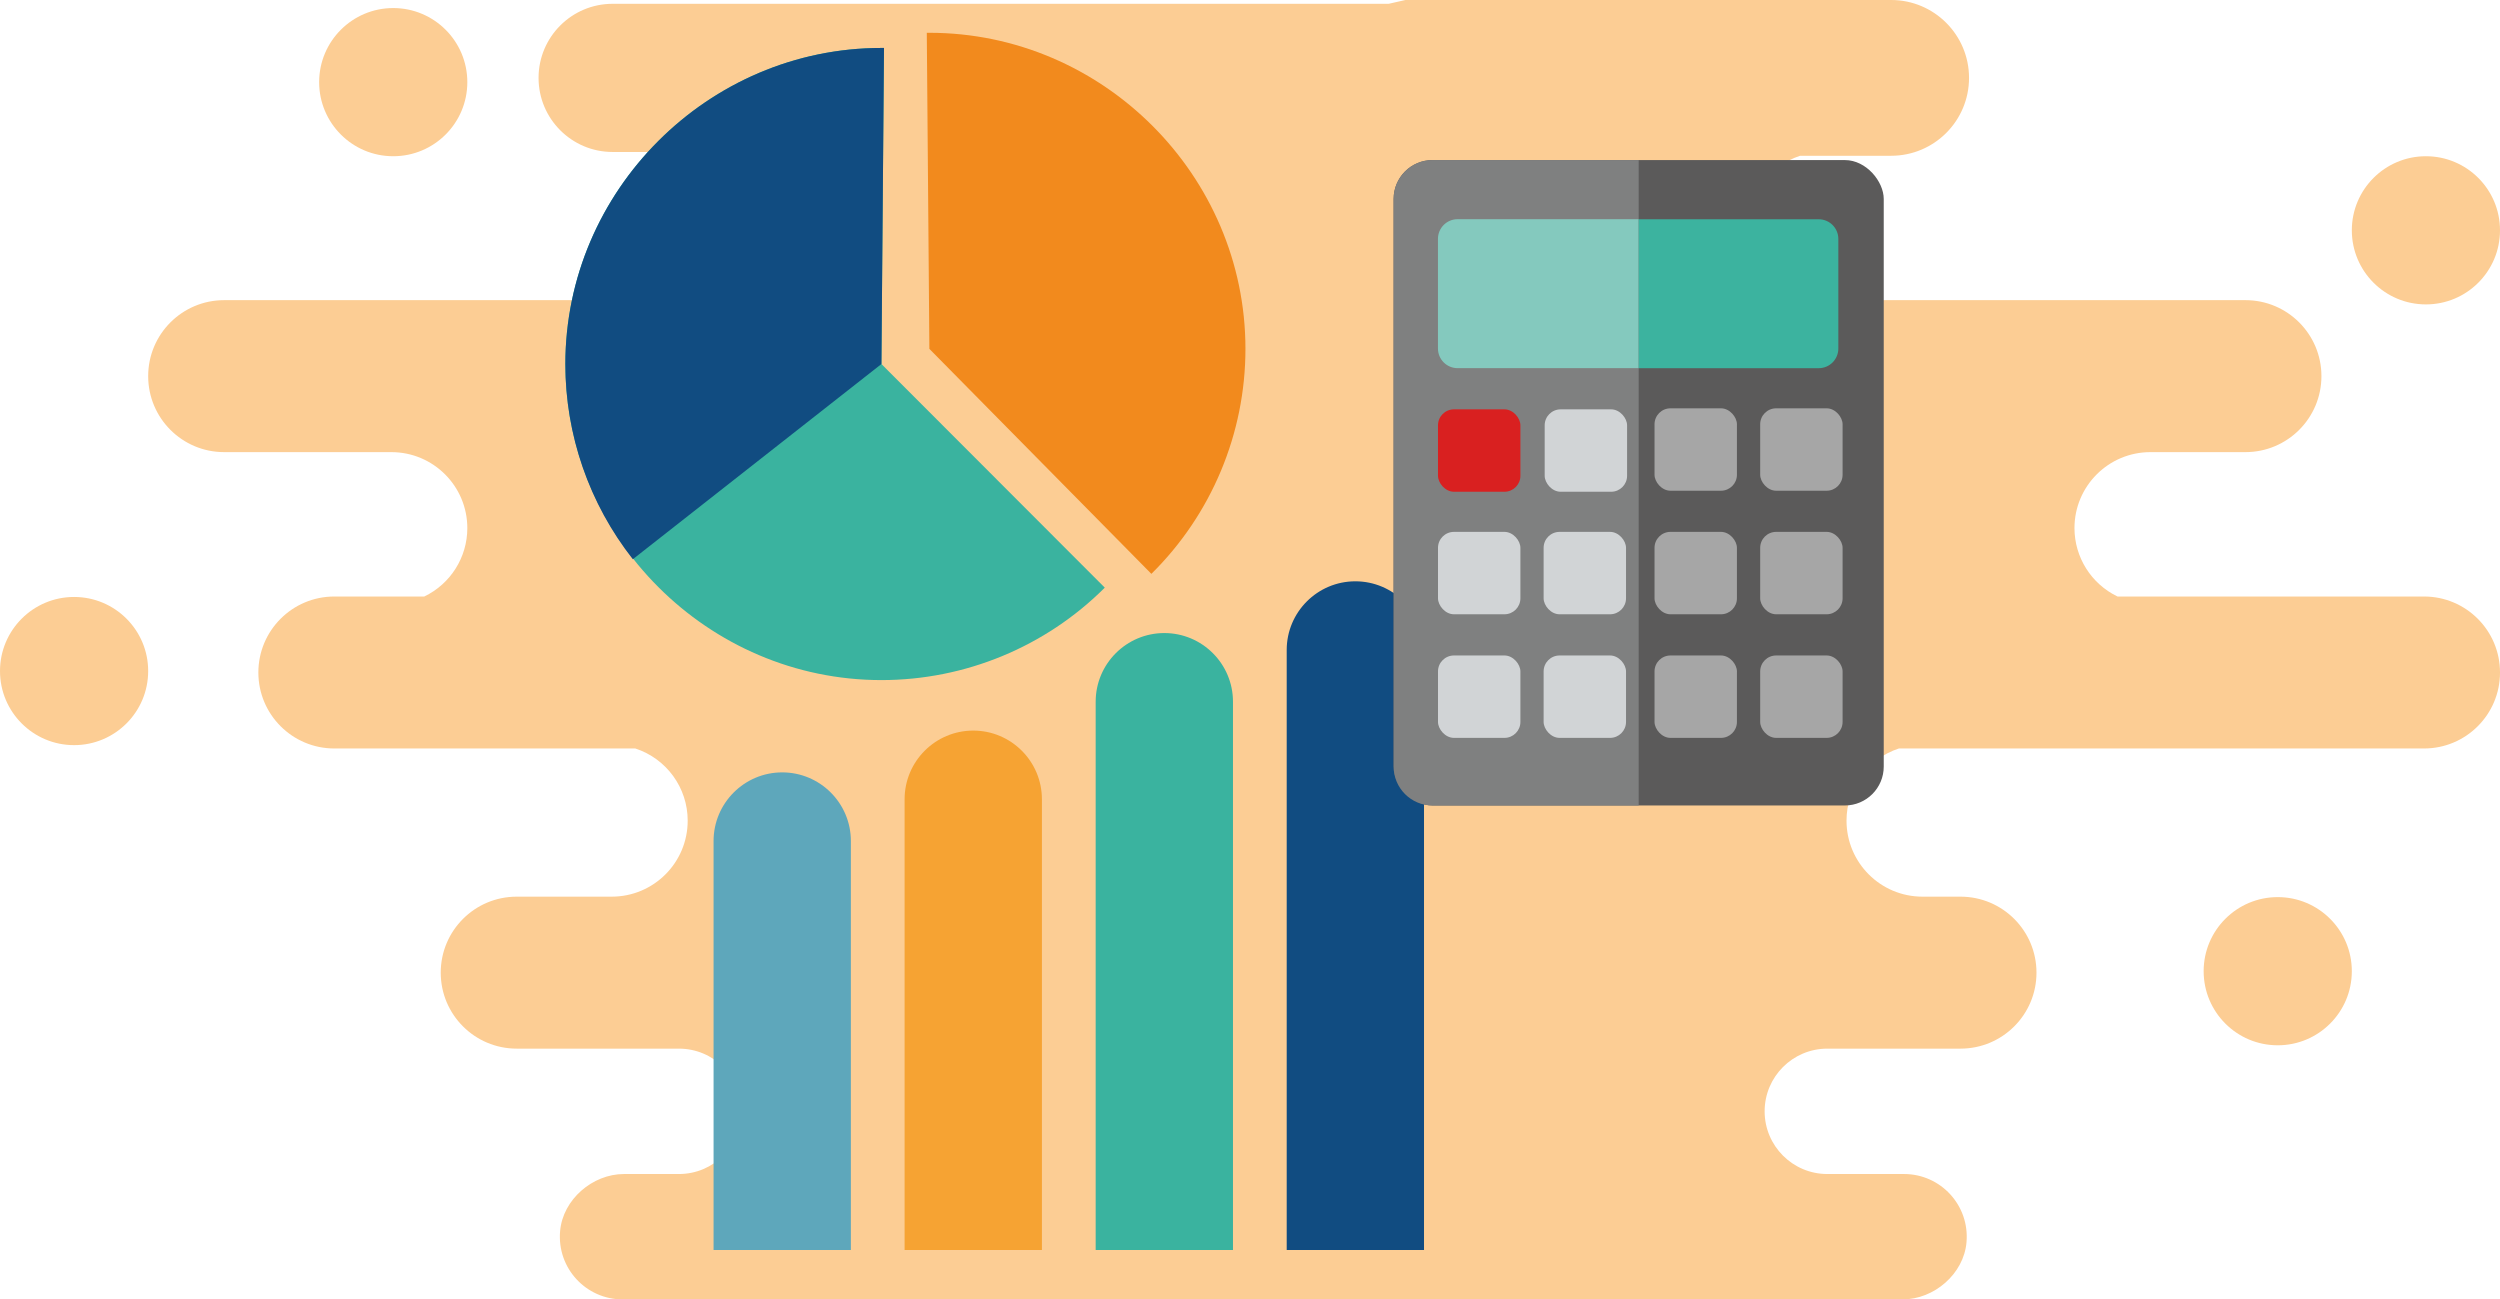 <svg xmlns="http://www.w3.org/2000/svg" id="Laag_2" viewBox="0 0 658 342"><defs><style>.cls-1{fill:#d92020;}.cls-1,.cls-2,.cls-3,.cls-4,.cls-5,.cls-6,.cls-7,.cls-8,.cls-9,.cls-10,.cls-11,.cls-12,.cls-13{stroke-width:0px;}.cls-2{fill:#3ab39f;}.cls-3{fill:#d1d4d6;}.cls-4{fill:#3cb39f;}.cls-5{fill:#f6a333;}.cls-6{fill:#f28a1d;}.cls-7{fill:#7f8080;}.cls-8{fill:#fccd94;}.cls-9{fill:#5ea7bb;}.cls-10{fill:#a6a6a6;}.cls-11{fill:#84c9be;}.cls-12{fill:#114c81;}.cls-13{fill:#5b5a5a;}</style></defs><g id="Laag_1-2"><g id="Laag_2-2"><g id="Laag_1-2"><path class="cls-8" d="m638,157h-80.67c-6.92-3.33-11.32-10.32-11.33-18h0c0-11.05,8.95-20,20-20h25c11.05,0,20-8.95,20-20h0c0-11.05-8.95-20-20-20h-117.22c-8.22-2.69-13.78-10.35-13.78-19h0c0-8.65,5.56-16.31,13.78-19h23.97c11.32,0,20.5-9.18,20.5-20.5h0c0-11.32-9.18-20.5-20.5-20.5h-127.85l-4.4,1h-204.25c-10.77,0-19.5,8.73-19.5,19.5h0c0,10.77,8.73,19.5,19.5,19.5h33.05c9.24,2.08,15.8,10.29,15.8,19.75h0c0,8.76-5.63,16.52-13.96,19.25H59c-11.05,0-20,8.95-20,20h0c0,11.05,8.95,20,20,20h44c11.05,0,20,8.95,20,20h0c0,7.68-4.41,14.67-11.33,18h-23.67c-11.05,0-20,8.95-20,20h0c0,11.05,8.95,20,20,20h79.22c8.22,2.69,13.78,10.35,13.78,19h0c0,11.05-8.95,20-20,20h-25c-11.05,0-20,8.95-20,20h0c0,11.05,8.95,20,20,20h42.7c9.11,0,16.5,7.39,16.5,16.5h0c0,9.1-7.38,16.49-16.48,16.5h-14.48c-8.31,0-16.1,6.73-16.82,15.01-.86,9.78,6.83,17.99,16.43,17.99h336.91c8.31,0,16.1-6.73,16.82-15.01.86-9.78-6.83-17.99-16.43-17.99h-20.22c-9.1-.01-16.48-7.4-16.48-16.5h0c0-9.11,7.39-16.5,16.5-16.5.02,0,.03,0,.05,0h35c11.05,0,20-8.95,20-20h0c0-11.05-8.95-20-20-20h-10c-11.05,0-20-8.95-20-20h0c0-8.65,5.56-16.31,13.78-19h138.22c11.05,0,20-8.95,20-20h0c0-11.05-8.95-20-20-20Zm-367.76-76.63c-.34-.13-.67-.26-1-.37h1.44l-.44.37Zm62.26,228.63h-.33.66-.33Z"></path><circle class="cls-8" cx="103.5" cy="21.62" r="19.5"></circle><circle class="cls-8" cx="638.5" cy="60.62" r="19.5"></circle><circle class="cls-8" cx="599.5" cy="255.62" r="19.5"></circle><circle class="cls-8" cx="19.5" cy="176.62" r="19.5"></circle></g></g><path class="cls-5" d="m256.16,192.29h0c9.97,0,18.07,8.1,18.07,18.07v118.64h-36.14v-118.64c0-9.97,8.1-18.07,18.07-18.07Z"></path><path class="cls-9" d="m205.88,203.29h0c9.97,0,18.07,8.1,18.07,18.07v107.64h-36.14v-107.64c0-9.97,8.1-18.07,18.07-18.07Z"></path><path class="cls-12" d="m356.73,153h0c9.97,0,18.07,8.1,18.07,18.07v157.93h-36.14v-157.93c0-9.97,8.1-18.07,18.07-18.07Z"></path><path class="cls-2" d="m306.45,166.62h0c9.97,0,18.07,8.1,18.07,18.07v144.31h-36.14v-144.31c0-9.97,8.1-18.07,18.07-18.07Z"></path><path class="cls-2" d="m231.99,95.81l58.79,58.86c-15.59,15.57-36.75,24.33-58.79,24.33-45.64,0-83.19-37.55-83.19-83.19S186.36,12.62,231.99,12.62c.23,0,.46,0,.68,0l-.68,83.19Z"></path><path class="cls-6" d="m244.61,91.82l58.43,59.22c15.84-15.63,24.76-36.97,24.76-59.22,0-45.64-37.55-83.19-83.19-83.19-.23,0-.46,0-.68,0l.68,83.19Z"></path><path class="cls-12" d="m231.99,95.81l-65.43,51.38c-11.51-14.65-17.76-32.75-17.76-51.38,0-45.64,37.55-83.19,83.19-83.19.23,0,.46,0,.68,0l-.68,83.19Z"></path><g id="Laag_2-3"><g id="Laag_1-2-2"><rect class="cls-13" x="366.8" y="42.13" width="129" height="169.87" rx="10.24" ry="10.24"></rect><path class="cls-7" d="m431.3,42.13v169.87h-54.28c-5.64,0-10.22-4.59-10.22-10.24h0V52.37c0-5.66,4.59-10.24,10.24-10.24h54.26Z"></path><path class="cls-11" d="m431.3,57.7v39.2h-47.66c-2.85,0-5.17-2.31-5.17-5.17h0v-28.87c0-2.85,2.31-5.17,5.17-5.17h47.66Z"></path><path class="cls-4" d="m483.85,62.87v28.87c0,2.85-2.31,5.17-5.17,5.17h-47.38v-39.2h47.38c2.85,0,5.17,2.31,5.17,5.17Z"></path><rect class="cls-1" x="378.48" y="107.74" width="21.69" height="21.69" rx="4.2" ry="4.2"></rect><rect class="cls-3" x="406.56" y="107.74" width="21.69" height="21.69" rx="4.2" ry="4.2"></rect><rect class="cls-10" x="435.47" y="107.47" width="21.69" height="21.69" rx="4.2" ry="4.2"></rect><rect class="cls-10" x="463.28" y="107.47" width="21.69" height="21.69" rx="4.2" ry="4.2"></rect><rect class="cls-10" x="435.47" y="139.99" width="21.69" height="21.69" rx="4.2" ry="4.2"></rect><rect class="cls-10" x="463.28" y="139.99" width="21.69" height="21.69" rx="4.2" ry="4.2"></rect><rect class="cls-3" x="378.48" y="139.99" width="21.69" height="21.69" rx="4.2" ry="4.2"></rect><rect class="cls-3" x="406.28" y="139.99" width="21.69" height="21.69" rx="4.2" ry="4.2"></rect><rect class="cls-3" x="378.48" y="172.52" width="21.69" height="21.69" rx="4.2" ry="4.2"></rect><rect class="cls-3" x="406.28" y="172.52" width="21.69" height="21.69" rx="4.2" ry="4.2"></rect><rect class="cls-10" x="435.47" y="172.52" width="21.69" height="21.69" rx="4.2" ry="4.2"></rect><rect class="cls-10" x="463.28" y="172.52" width="21.69" height="21.69" rx="4.2" ry="4.2"></rect></g></g></g></svg>